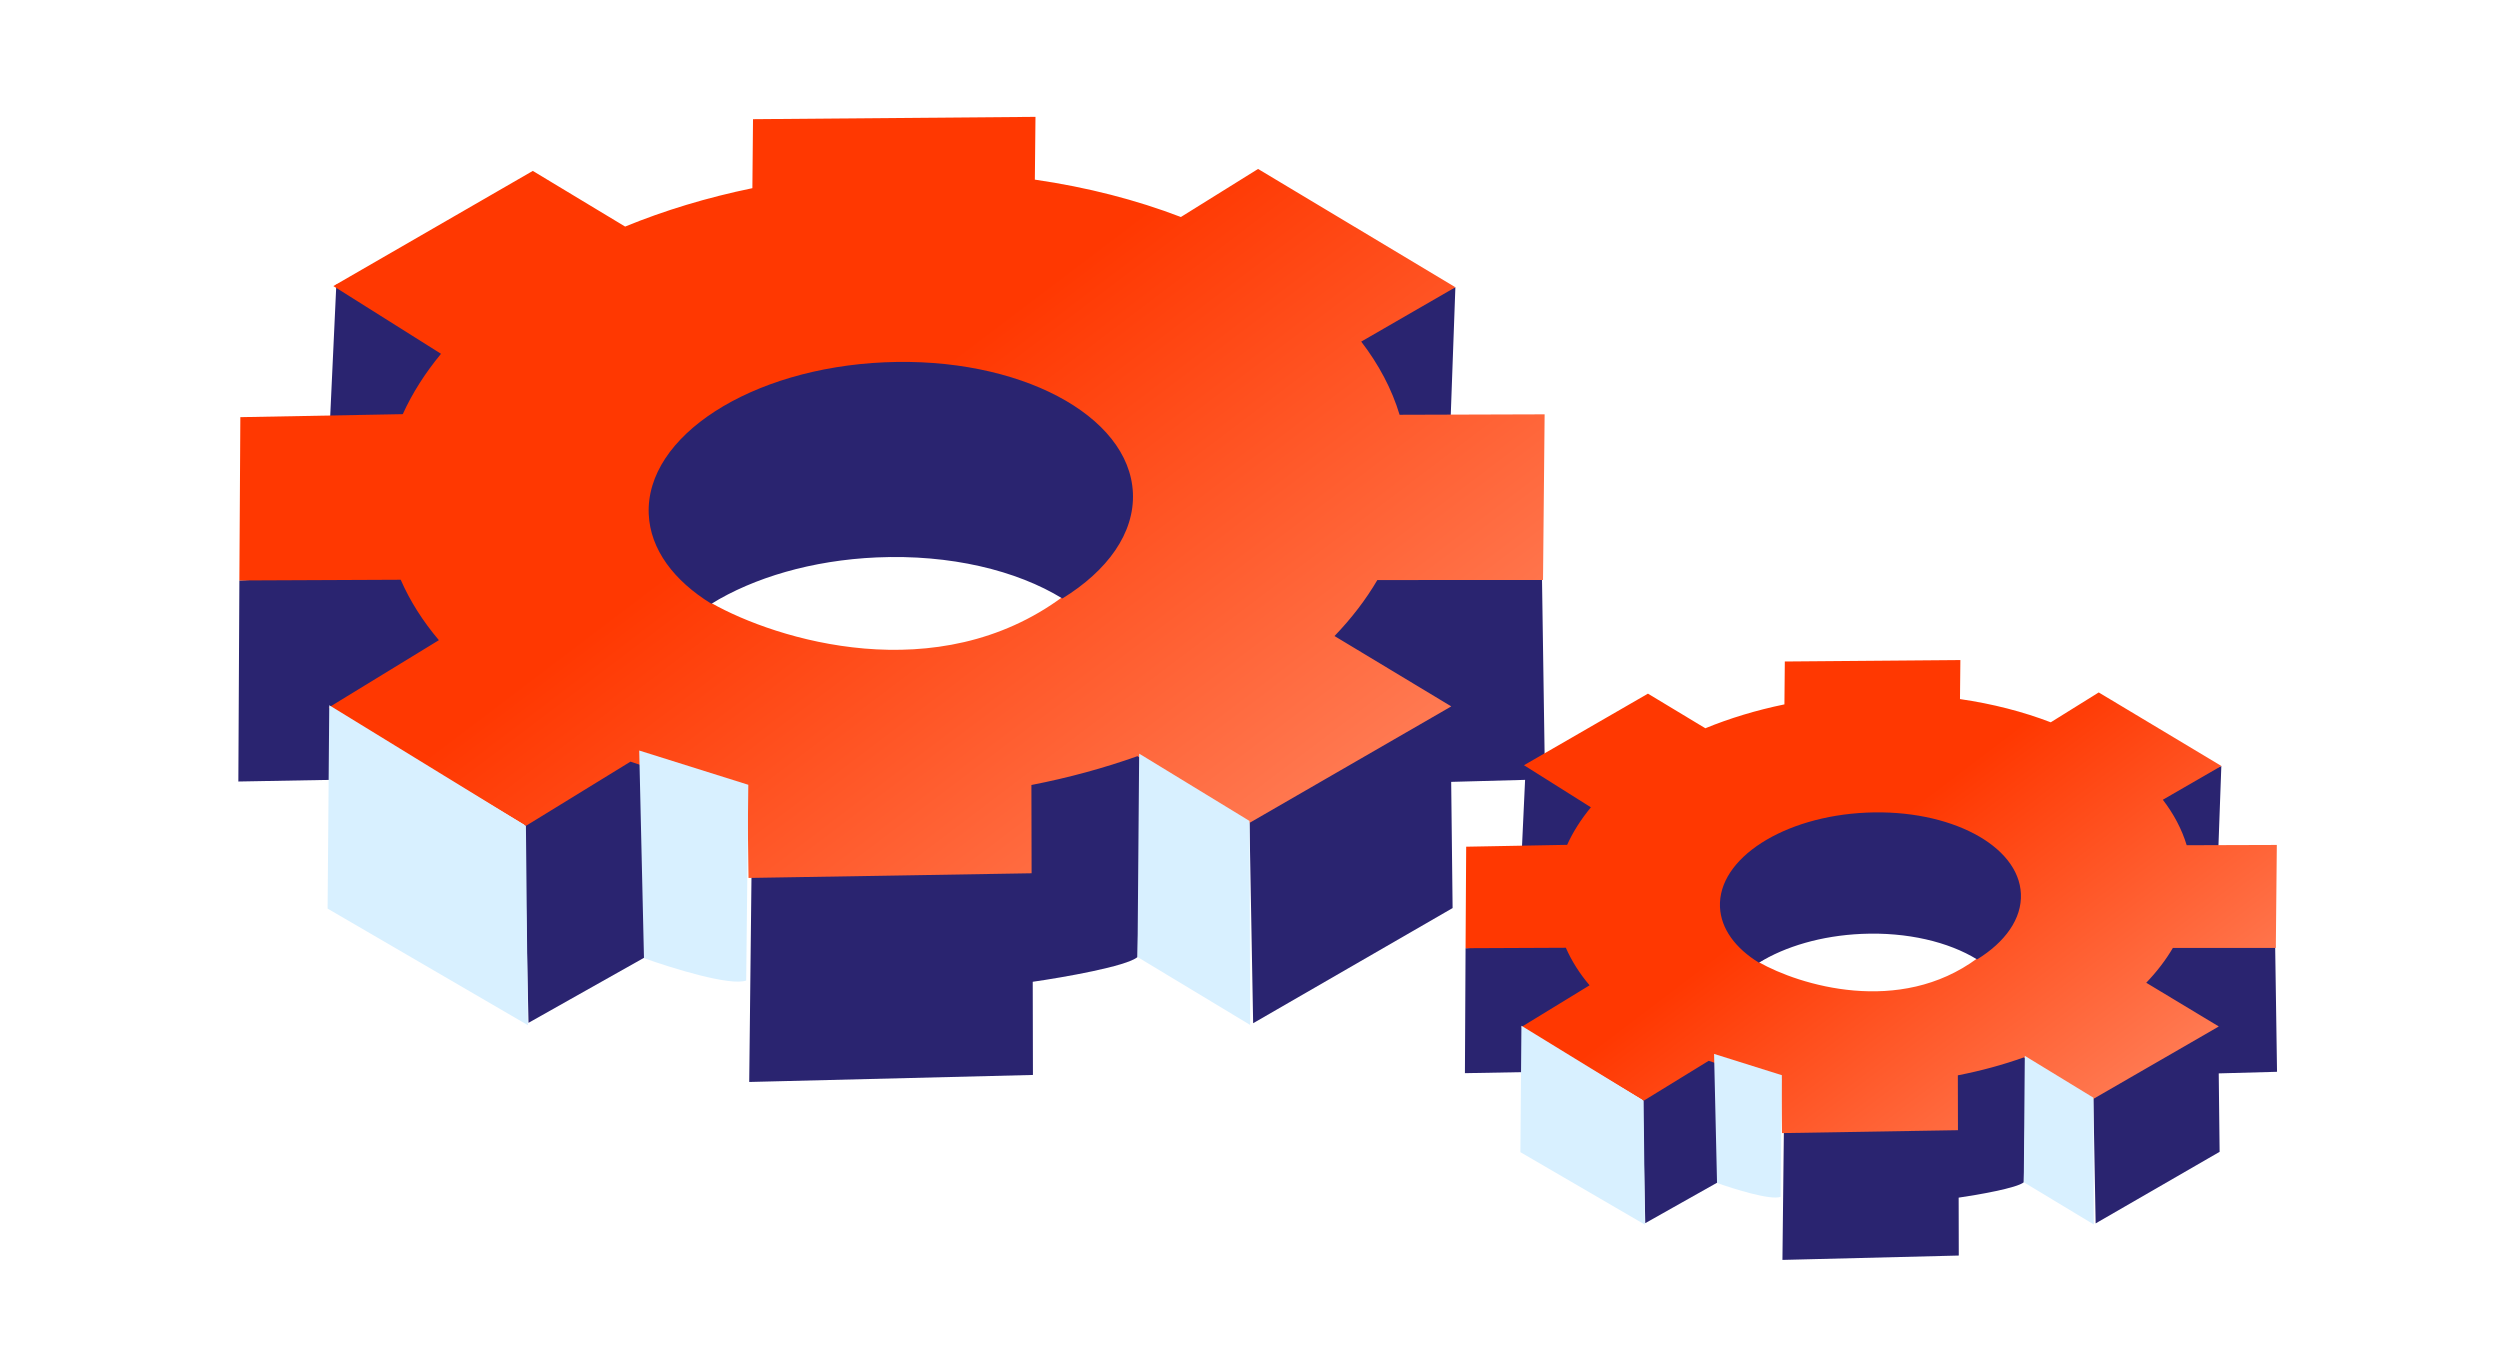 <svg width="591" height="323" viewBox="0 0 591 323" fill="none" xmlns="http://www.w3.org/2000/svg">
<g clip-path="url(#clip0_3851_45445)">
<path d="M77.762 104.824L79.51 67.219L106.696 83.427L98.23 106.144L77.762 104.824Z" fill="#2A2470"/>
<path d="M56.346 184.75L56.588 137.223L94.53 135.492L113.957 140.697L108.353 183.813L56.346 184.75Z" fill="#2A2470"/>
<path d="M157.868 223.255L124.94 241.797L123.923 194.528L132.825 179.067L157.08 170.694L157.868 223.255Z" fill="#2A2470"/>
<path d="M177.114 255.777L177.653 207.141L177.09 182.599L270.043 175.382L268.908 226.238C266.418 228.427 251.358 231.054 244.138 232.094L244.186 254.118L177.114 255.777Z" fill="#2A2470"/>
<path d="M343.395 214.668L296.243 241.891L295.375 194.067L278.081 169.802L295.53 126.886L364.514 135.852L365.233 184.231L343.061 184.834L343.395 214.668Z" fill="#2A2470"/>
<path d="M344.052 67.906L342.751 103.846L330.975 107.829L307.427 82.483L344.052 67.906Z" fill="#2A2470"/>
<path fill-rule="evenodd" clip-rule="evenodd" d="M56.586 137.222L94.729 137.053C96.916 142.074 99.958 146.854 103.751 151.336L77.685 167.266L124.327 195.231L149.047 180.054C157.625 183.013 166.894 185.316 176.676 186.864L176.947 207.546L243.87 206.442L243.825 185.572C252.631 183.855 261.028 181.557 268.898 178.757L295.224 194.622L343.08 166.992L315.478 150.359C319.504 146.166 322.906 141.737 325.603 137.123L364.769 137.11L365.149 97.949L330.866 98.053C329.019 91.949 325.939 86.153 321.793 80.755L344.05 67.905L297.408 39.94L279.162 51.301C268.683 47.279 257.056 44.267 244.638 42.464L244.788 27.625L178.013 28.175L177.862 44.485C167.134 46.694 157.035 49.768 147.781 53.562L125.956 40.401L78.804 67.625L104.257 83.638C100.504 88.176 97.461 92.952 95.217 97.906L56.817 98.617L56.586 137.222ZM168.183 142.572C183.509 151.24 221.585 163.068 251.282 141.043C237.621 132.822 201.876 121.618 168.183 142.572Z" fill="url(#paint0_linear_3851_45445)"/>
<path fill-rule="evenodd" clip-rule="evenodd" d="M267.82 116.536C267.012 98.093 240.735 84.263 209.128 85.648C177.521 87.032 152.553 103.106 153.361 121.55C153.726 129.874 159.279 137.259 168.17 142.729C178.19 136.563 191.946 132.443 207.261 131.773C224.601 131.013 240.337 134.833 251.144 141.481C261.804 134.921 268.237 126.043 267.82 116.536Z" fill="#2A2470"/>
<path d="M124.79 242.353L124.328 195.232L77.835 166.713L77.444 214.794L124.79 242.353Z" fill="#D8F0FF"/>
<path d="M295.538 242.298L268.907 226.239L269.298 178.157L295.374 194.068L295.538 242.298Z" fill="#D8F0FF"/>
<path d="M176.401 231.791C172.698 233.178 158.748 228.846 152.237 226.506L151.111 177.423L176.9 185.524L176.401 231.791Z" fill="#D8F0FF"/>
<path d="M359.618 204.02L360.704 180.648L377.601 190.722L372.339 204.841L359.618 204.02Z" fill="#2A2470"/>
<path d="M346.307 253.697L346.458 224.158L370.04 223.081L382.114 226.317L378.631 253.114L346.307 253.697Z" fill="#2A2470"/>
<path d="M409.406 277.629L388.94 289.153L388.308 259.774L393.841 250.165L408.916 244.96L409.406 277.629Z" fill="#2A2470"/>
<path d="M421.368 297.842L421.703 267.613L421.353 252.36L479.126 247.874L478.421 279.483C476.873 280.843 467.513 282.476 463.026 283.122L463.055 296.811L421.368 297.842Z" fill="#2A2470"/>
<path d="M524.717 272.292L495.41 289.212L494.871 259.488L484.122 244.406L494.967 217.733L537.843 223.305L538.29 253.374L524.509 253.749L524.717 272.292Z" fill="#2A2470"/>
<path d="M525.125 181.075L524.316 203.412L516.997 205.888L502.362 190.135L525.125 181.075Z" fill="#2A2470"/>
<path fill-rule="evenodd" clip-rule="evenodd" d="M346.46 224.155L370.168 224.05C371.528 227.171 373.418 230.142 375.775 232.927L359.574 242.829L388.563 260.21L403.927 250.777C409.259 252.616 415.02 254.047 421.099 255.01L421.268 267.864L462.863 267.177L462.835 254.207C468.308 253.14 473.528 251.712 478.419 249.971L494.781 259.831L524.524 242.658L507.371 232.321C509.873 229.715 511.987 226.961 513.664 224.093L538.005 224.086L538.241 199.746L516.934 199.81C515.786 196.017 513.872 192.414 511.294 189.059L525.127 181.073L496.138 163.692L484.797 170.753C478.284 168.253 471.058 166.381 463.34 165.261L463.433 156.038L421.931 156.379L421.837 166.517C415.17 167.89 408.893 169.801 403.142 172.159L389.576 163.978L360.269 180.898L376.09 190.852C373.758 193.672 371.867 196.64 370.472 199.719L346.604 200.161L346.46 224.155ZM415.818 227.481C425.343 232.868 449.009 240.22 467.466 226.53C458.976 221.421 436.759 214.457 415.818 227.481Z" fill="url(#paint1_linear_3851_45445)"/>
<path fill-rule="evenodd" clip-rule="evenodd" d="M477.742 211.3C477.24 199.837 460.908 191.242 441.263 192.102C421.618 192.963 406.1 202.953 406.602 214.416C406.829 219.591 410.281 224.181 415.807 227.58C422.035 223.748 430.585 221.187 440.103 220.77C450.881 220.298 460.661 222.672 467.377 226.804C474.003 222.727 478.001 217.209 477.742 211.3Z" fill="#2A2470"/>
<path d="M388.847 289.498L388.56 260.211L359.663 242.486L359.421 272.37L388.847 289.498Z" fill="#D8F0FF"/>
<path d="M494.972 289.464L478.42 279.483L478.663 249.599L494.87 259.487L494.972 289.464Z" fill="#D8F0FF"/>
<path d="M420.925 282.934C418.623 283.796 409.953 281.103 405.906 279.649L405.207 249.143L421.235 254.177L420.925 282.934Z" fill="#D8F0FF"/>
</g>
<defs>
<linearGradient id="paint0_linear_3851_45445" x1="42.849" y1="-20.023" x2="316.915" y2="341.443" gradientUnits="userSpaceOnUse">
<stop offset="0.426" stop-color="#FF3801"/>
<stop offset="0.977" stop-color="#FFAF94"/>
</linearGradient>
<linearGradient id="paint1_linear_3851_45445" x1="337.922" y1="126.423" x2="508.263" y2="351.084" gradientUnits="userSpaceOnUse">
<stop offset="0.426" stop-color="#FF3801"/>
<stop offset="0.977" stop-color="#FFAF94"/>
</linearGradient>
<clipPath id="clip0_3851_45445">
<rect width="591" height="322.314" fill="white" transform="translate(0 0.687)"/>
</clipPath>
</defs>
</svg>
